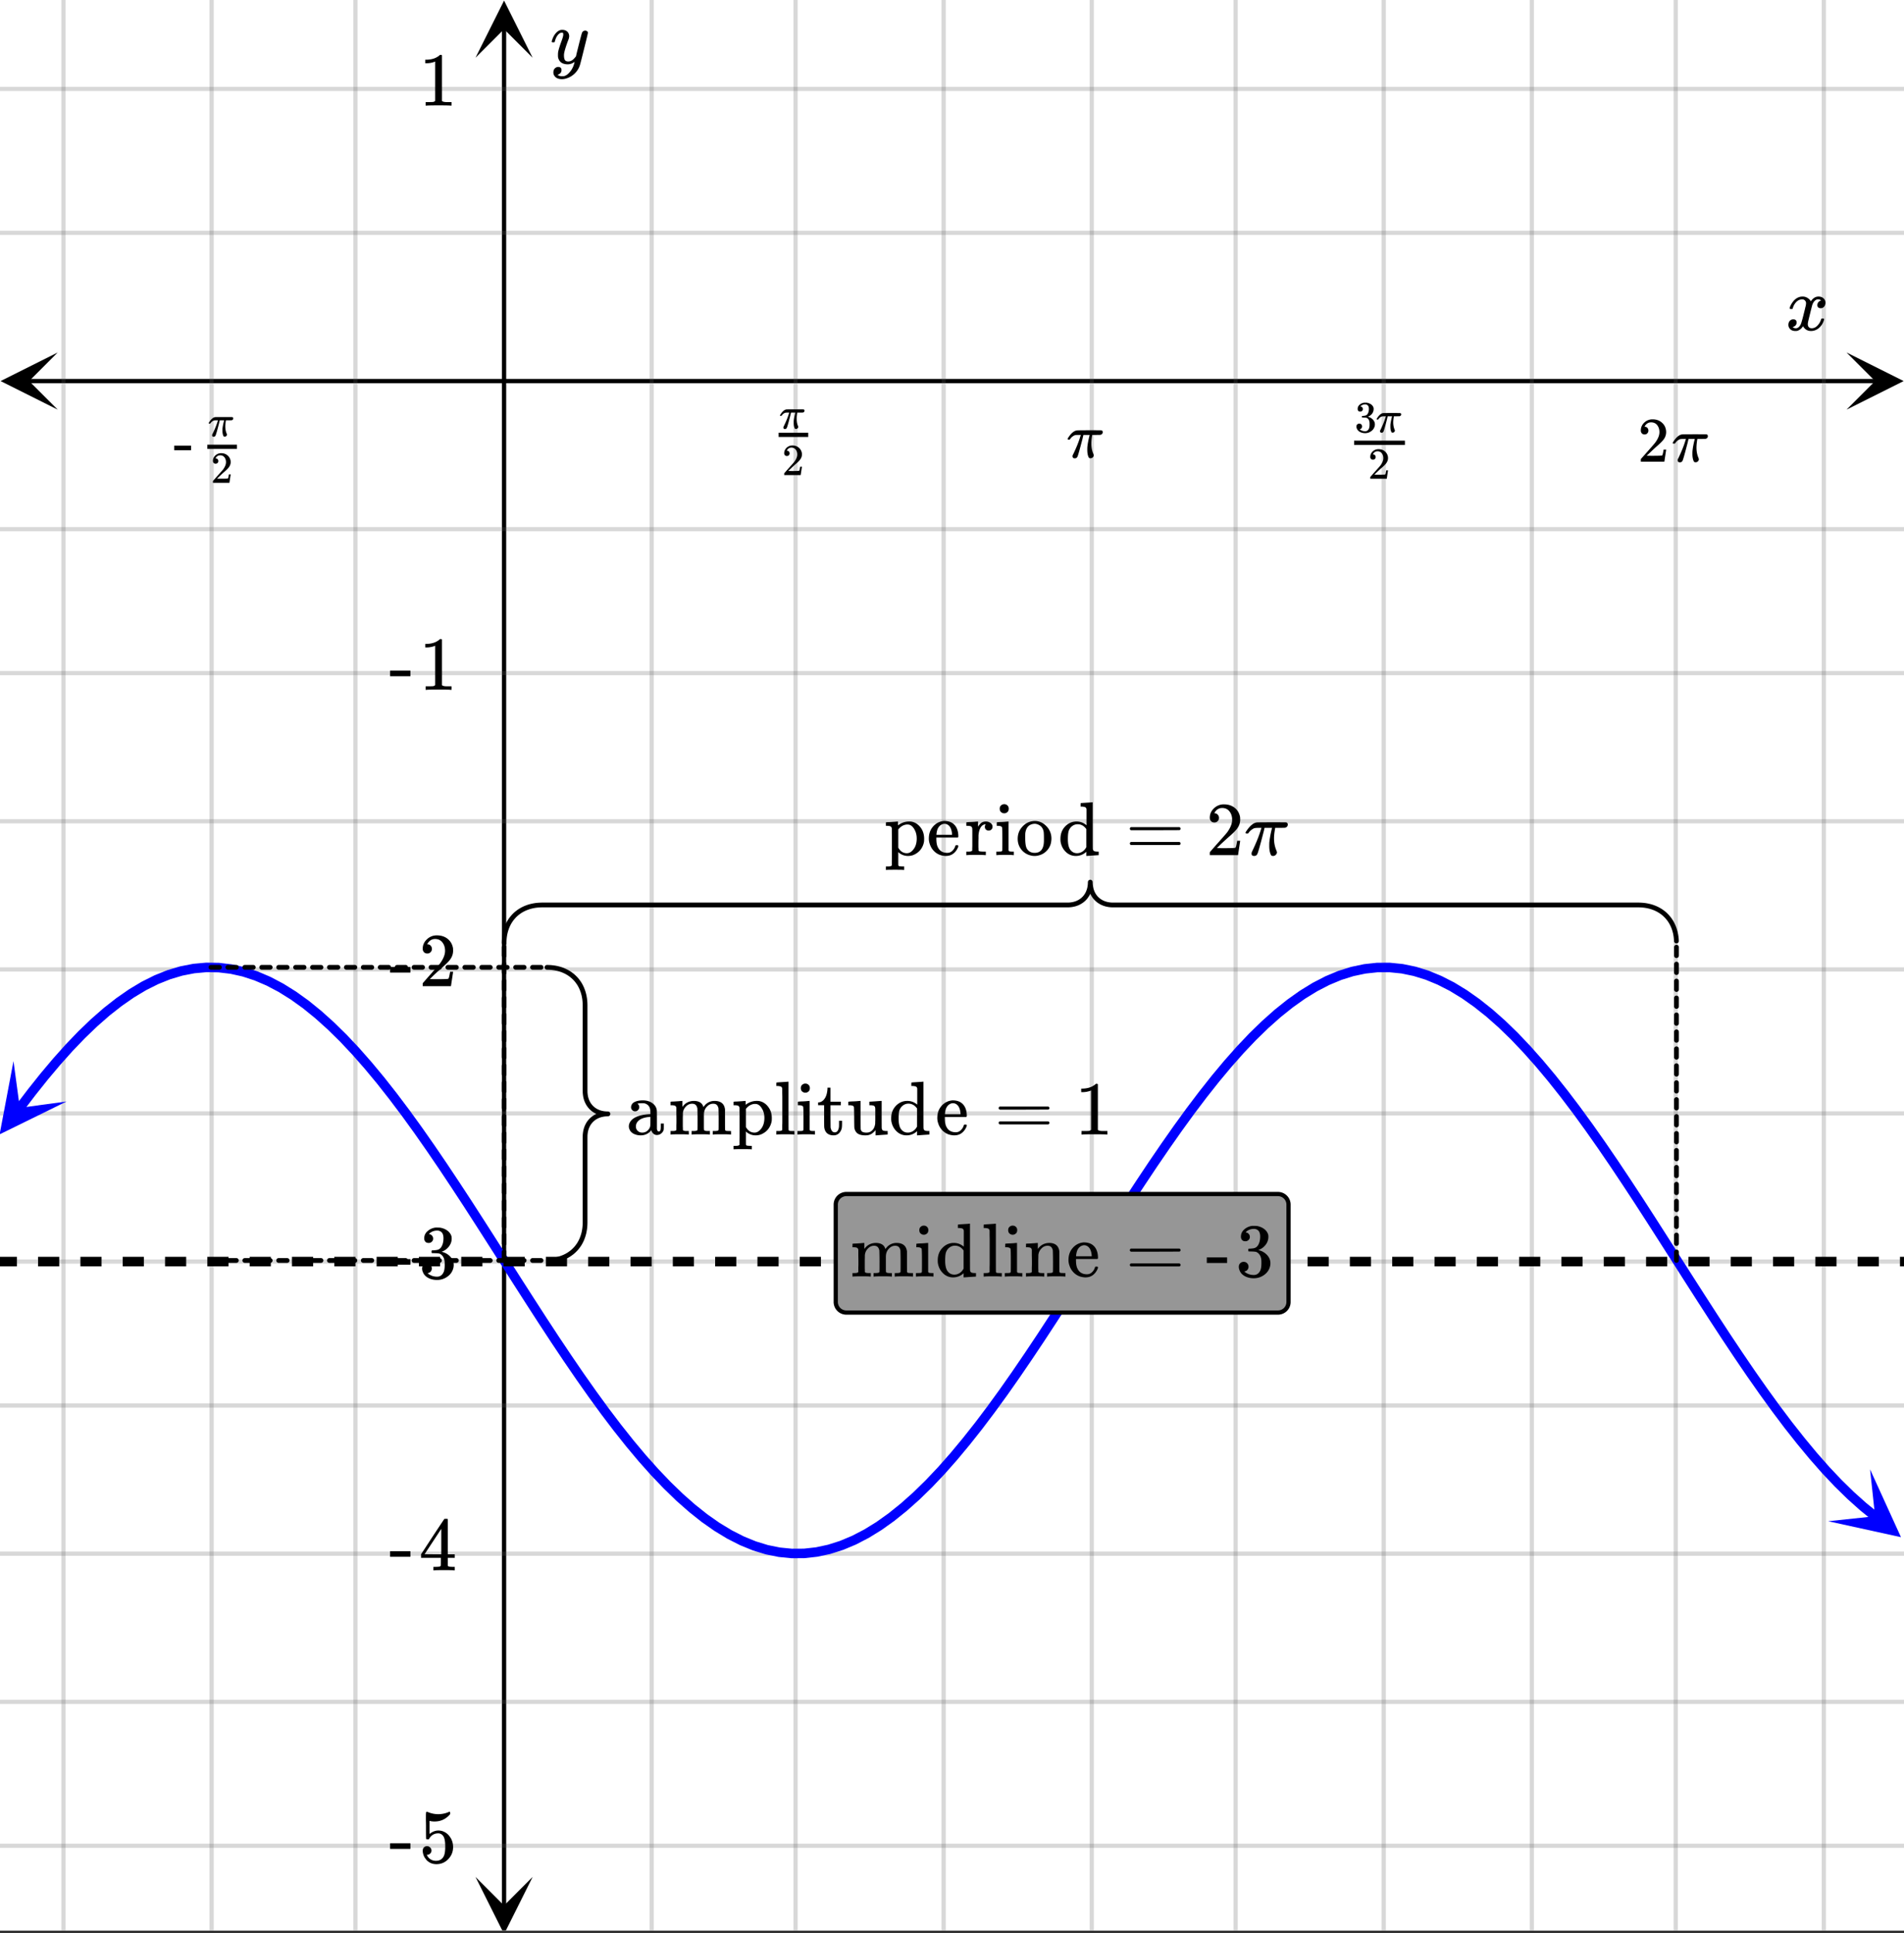 <svg xmlns="http://www.w3.org/2000/svg" xmlns:xlink="http://www.w3.org/1999/xlink" width="449.28" height="456" viewBox="0 0 336.96 342"><rect x="0" y="0" width="336.96" height="342" fill="#333333" stroke="none"/><defs><symbol overflow="visible" id="n"><path d="M.781-3.75C.727-3.8.703-3.848.703-3.89c.031-.25.172-.563.422-.938.414-.633.941-1.004 1.578-1.11.133-.007.235-.015.297-.015.313 0 .598.086.86.25.269.156.46.355.578.594.113-.157.187-.25.218-.282.332-.375.711-.562 1.14-.562.364 0 .661.105.891.312.227.211.344.465.344.766 0 .281-.078.516-.234.703a.776.776 0 0 1-.625.281.64.64 0 0 1-.422-.14.521.521 0 0 1-.156-.39c0-.415.222-.696.672-.845a.58.58 0 0 0-.141-.093.705.705 0 0 0-.39-.094.91.91 0 0 0-.266.031c-.336.149-.586.445-.75.89-.032.075-.164.579-.39 1.516-.231.93-.356 1.45-.376 1.563a1.827 1.827 0 0 0-.047.406c0 .211.063.383.188.516.125.125.289.187.5.187.383 0 .726-.16 1.031-.484.3-.32.508-.676.625-1.063.02-.082.04-.129.063-.14.03-.02.109-.031.234-.031.164 0 .25.039.25.109 0 .012-.012.058-.031.14-.149.563-.461 1.055-.938 1.47-.43.323-.875.484-1.344.484-.625 0-1.101-.282-1.421-.844-.262.406-.594.68-1 .812-.086.02-.2.032-.344.032-.524 0-.89-.188-1.11-.563a.953.953 0 0 1-.14-.531c0-.27.078-.5.234-.688a.798.798 0 0 1 .625-.28c.395 0 .594.187.594.562 0 .336-.164.574-.484.718a.359.359 0 0 1-.063.047l-.078.031c-.012.012-.024.016-.031.016h-.032c0 .031.063.074.188.125a.817.817 0 0 0 .36.078c.32 0 .597-.203.827-.61.102-.163.282-.75.532-1.75.05-.206.109-.437.171-.687.063-.257.11-.457.141-.593.031-.133.05-.211.063-.235a2.86 2.86 0 0 0 .078-.531.678.678 0 0 0-.188-.5.613.613 0 0 0-.484-.203c-.406 0-.762.156-1.063.469a2.562 2.562 0 0 0-.609 1.078c-.012.074-.031.12-.063.14a.752.752 0 0 1-.218.016zm0 0"/></symbol><symbol overflow="visible" id="u"><path d="M6.234-5.813c.125 0 .227.04.313.11.094.062.14.152.14.266 0 .117-.226 1.058-.671 2.828C5.578-.836 5.328.133 5.266.312a3.459 3.459 0 0 1-.688 1.22 3.641 3.641 0 0 1-1.11.874c-.491.239-.945.36-1.359.36-.687 0-1.152-.22-1.39-.657-.094-.125-.14-.304-.14-.53 0-.306.085-.544.265-.72.187-.168.379-.25.578-.25.394 0 .594.188.594.563 0 .332-.157.578-.47.734a.298.298 0 0 1-.062.032.295.295 0 0 0-.078.03c-.011.009-.023.016-.031.016L1.328 2c.031.05.129.11.297.172.133.05.273.078.422.078h.11c.155 0 .273-.012.359-.031.332-.094.648-.324.953-.688A3.69 3.69 0 0 0 4.188.25c.093-.3.14-.477.14-.531 0-.008-.012-.004-.031.015a.358.358 0 0 1-.078.047c-.336.239-.703.36-1.11.36-.46 0-.84-.106-1.14-.313-.293-.219-.48-.531-.563-.937a2.932 2.932 0 0 1-.015-.407c0-.218.007-.382.03-.5.063-.394.266-1.054.61-1.984.196-.531.297-.898.297-1.11a.838.838 0 0 0-.031-.265c-.024-.05-.074-.078-.156-.078h-.063c-.21 0-.406.094-.594.281-.293.293-.511.727-.656 1.297 0 .012-.008.027-.015.047a.188.188 0 0 1-.032.047l-.015.015c-.012.012-.028.016-.047.016h-.36C.305-3.8.281-3.836.281-3.86a.97.97 0 0 1 .047-.203c.188-.625.469-1.113.844-1.468.3-.282.617-.422.953-.422.383 0 .688.105.906.312.227.2.344.485.344.86-.023.168-.04.261-.047.281 0 .055-.07.246-.203.578-.367 1-.586 1.735-.656 2.203a1.857 1.857 0 0 0-.016.297c0 .344.05.61.156.797.114.18.313.266.594.266.207 0 .406-.051.594-.157a1.84 1.84 0 0 0 .422-.328c.093-.101.21-.242.36-.422a32.833 32.833 0 0 1 .25-1.063c.093-.35.175-.687.25-1 .343-1.35.534-2.062.577-2.124a.592.592 0 0 1 .578-.36zm0 0"/></symbol><symbol overflow="visible" id="I"><path d="M5.813-.5c0 .156-.07.305-.204.438a.62.62 0 0 1-.468.203c-.137 0-.23-.024-.282-.063-.054-.031-.105-.101-.156-.219-.168-.394-.25-.89-.25-1.484 0-.32.004-.54.016-.656.062-.614.195-1.364.406-2.25.05-.176.078-.274.078-.297H3.625l-.016.047c0 .011-.011.054-.03.125A6.417 6.417 0 0 1 3.421-4c-.594 2.305-.95 3.559-1.063 3.766-.105.25-.296.375-.578.375-.21 0-.355-.075-.437-.22a.93.93 0 0 1-.016-.218v-.14L1.5-.829c.676-1.414 1.164-2.64 1.469-3.672l.11-.328H2.64c-.356 0-.606.016-.75.047-.137.023-.305.105-.5.25a1.92 1.92 0 0 0-.563.547.6.6 0 0 1-.125.14.593.593 0 0 1-.187.016c-.18 0-.266-.047-.266-.14 0-.032.047-.118.14-.266.626-.946 1.235-1.461 1.829-1.547.062-.02 1.07-.032 3.031-.032 1.438 0 2.172.008 2.203.016.188.063.281.188.281.375 0 .281-.148.469-.437.563-.055.023-.367.03-.938.03H5.5l-.031.235c-.117.649-.172 1.18-.172 1.594 0 .805.14 1.527.422 2.172.062.168.093.277.093.328zm0 0"/></symbol><symbol overflow="visible" id="o"><path d="M.86-3.375a.43.43 0 0 1-.344-.14.485.485 0 0 1-.125-.344c0-.375.14-.696.421-.97.29-.269.633-.405 1.032-.405.445 0 .816.125 1.11.375.3.242.487.558.562.953.007.094.015.18.015.25 0 .304-.094.59-.281.86-.148.218-.445.523-.89.905-.188.157-.45.399-.782.72l-.469.437.61.015c.82 0 1.258-.015 1.312-.047.02 0 .047-.05.078-.156.02-.062.055-.242.11-.547v-.015h.312v.015L3.312-.03V0H.392v-.156c0-.102.004-.16.015-.172.008-.008.227-.258.656-.75.57-.633.942-1.05 1.11-1.25.351-.477.531-.914.531-1.313 0-.351-.094-.644-.281-.875-.18-.226-.43-.343-.75-.343-.313 0-.563.136-.75.406-.012.023-.027.047-.047.078a.223.223 0 0 0-.016.063h.032c.132 0 .242.046.328.14a.485.485 0 0 1 .125.328c0 .137-.047.25-.14.344a.46.46 0 0 1-.345.125zm0 0"/></symbol><symbol overflow="visible" id="r"><path d="M1-3.64c-.148 0-.262-.04-.344-.126a.556.556 0 0 1-.11-.359c0-.29.114-.535.345-.734a1.46 1.46 0 0 1 .828-.36h.453c.176.032.351.09.531.172.344.168.563.414.656.734a1.388 1.388 0 0 1-.265 1.047c-.188.243-.43.414-.719.516-.031.012-.031.016 0 .016.008.011.035.023.078.03.32.095.594.263.813.5.218.243.328.517.328.829 0 .219-.055.43-.156.625-.126.262-.336.48-.626.656a1.735 1.735 0 0 1-.937.266c-.344 0-.652-.074-.922-.219A1.103 1.103 0 0 1 .406-.64a.783.783 0 0 1-.078-.375c0-.144.047-.265.14-.359a.515.515 0 0 1 .36-.14c.145 0 .266.046.36.14.093.094.14.215.14.36 0 .117-.039.218-.11.312a.467.467 0 0 1-.265.172l-.062.015c.289.23.617.344.984.344.281 0 .492-.133.64-.406.094-.176.141-.442.141-.797v-.156c0-.5-.168-.832-.5-1-.086-.031-.246-.047-.484-.047l-.328-.016-.016-.015c-.023-.02-.031-.063-.031-.125 0-.063.008-.098.031-.11.02-.02.035-.031.047-.031.145 0 .297-.016.453-.047a.668.668 0 0 0 .516-.375c.125-.226.187-.504.187-.828 0-.344-.094-.57-.281-.688a.64.64 0 0 0-.36-.109 1.2 1.2 0 0 0-.702.219c-.024.012-.047.027-.079.047a.2.2 0 0 0-.046.062l-.032.032c.02.011.04.015.063.015a.39.39 0 0 1 .265.156c.07.086.11.184.11.297a.414.414 0 0 1-.14.328A.442.442 0 0 1 1-3.64zm0 0"/></symbol><symbol overflow="visible" id="p"><path d="M3.39-.297a.376.376 0 0 1-.124.266.379.379 0 0 1-.266.11c-.086 0-.14-.013-.172-.032a.499.499 0 0 1-.078-.125c-.105-.227-.156-.52-.156-.875v-.375c.039-.363.125-.8.25-1.313.031-.101.047-.16.047-.171h-.782v.03s-.007.024-.015.063a6.414 6.414 0 0 0-.047.188A1.15 1.15 0 0 0 2-2.328C1.656-.984 1.445-.254 1.375-.141a.345.345 0 0 1-.344.235c-.117 0-.199-.047-.25-.14a.36.36 0 0 1-.015-.126v-.094l.109-.218c.395-.82.68-1.536.86-2.141l.062-.188h-.25c-.219 0-.371.012-.453.032a.716.716 0 0 0-.282.14 1.31 1.31 0 0 0-.328.329.237.237 0 0 1-.078.078h-.11c-.093 0-.14-.024-.14-.079 0-.019.024-.07.078-.156.352-.55.704-.851 1.047-.906.04-.008.633-.016 1.782-.016.832 0 1.257.008 1.28.016.102.031.157.105.157.219 0 .156-.086.265-.25.328-.031.012-.215.015-.547.015h-.5l-.015.126c-.063.386-.094.699-.094.937 0 .469.078.89.234 1.266.04.093.063.156.063.187zm0 0"/></symbol><symbol overflow="visible" id="q"><path d="M4.844-.422a.523.523 0 0 1-.172.375.542.542 0 0 1-.39.156c-.118 0-.196-.015-.235-.046a.424.424 0 0 1-.125-.172c-.149-.332-.219-.75-.219-1.25 0-.27.004-.454.016-.547.05-.508.164-1.133.344-1.875.039-.145.062-.223.062-.235h-1.11v.032c0 .011-.011.046-.03.109a4.524 4.524 0 0 1-.063.25c-.024.105-.043.2-.063.281-.5 1.93-.796 2.98-.89 3.156a.496.496 0 0 1-.485.313c-.18 0-.296-.063-.359-.188-.023-.039-.031-.101-.031-.187v-.125l.156-.313c.563-1.175.969-2.195 1.219-3.062l.094-.266h-.36c-.305 0-.512.012-.625.032-.117.023-.258.09-.422.203-.18.117-.336.273-.468.469-.043.062-.075.101-.094.109a.505.505 0 0 1-.172.015c-.137 0-.203-.035-.203-.109 0-.031.035-.11.11-.234.507-.781 1.015-1.207 1.515-1.281.05-.02.894-.032 2.531-.032 1.195 0 1.813.008 1.844.016.144.055.218.156.218.312 0 .23-.12.387-.359.47-.043.023-.305.03-.781.03h-.719l-.031.188A8.761 8.761 0 0 0 4.422-2.5c0 .668.113 1.273.344 1.813.05.136.078.226.078.265zm0 0"/></symbol><symbol overflow="visible" id="s"><path d="M1.234-4.813a.64.64 0 0 1-.5-.203.728.728 0 0 1-.171-.5c0-.539.203-1.004.609-1.39a2.066 2.066 0 0 1 1.469-.578c.644 0 1.175.18 1.593.53.426.345.688.798.782 1.36A2.15 2.15 0 0 1 4.656-4c-.21.313-.636.746-1.281 1.297-.262.23-.633.574-1.11 1.031l-.671.625.86.016c1.175 0 1.8-.02 1.874-.063.031 0 .067-.078.11-.234.03-.082.082-.336.156-.766v-.031h.453v.031L4.734-.03V0H.563v-.219c0-.144.003-.226.015-.25.008-.008.328-.367.953-1.078.813-.906 1.332-1.504 1.563-1.797.508-.676.765-1.3.765-1.875 0-.488-.132-.898-.39-1.234-.262-.332-.625-.5-1.094-.5-.43 0-.777.195-1.047.578a.53.53 0 0 0-.062.125.274.274 0 0 0-.047.078h.062c.188 0 .336.07.453.203a.716.716 0 0 1 .172.469.685.685 0 0 1-.187.484c-.117.137-.278.204-.485.204zm0 0"/></symbol><symbol overflow="visible" id="t"><path d="M.125-2.016v-.812h2.984v.812zm0 0"/></symbol><symbol overflow="visible" id="v"><path d="M5.61 0c-.157-.031-.872-.047-2.141-.047C2.207-.047 1.5-.03 1.344 0h-.157v-.625h.344c.52 0 .86-.008 1.016-.031.07-.008.18-.067.328-.172v-6.969c-.023 0-.059.016-.11.047a4.134 4.134 0 0 1-1.39.25h-.25v-.625h.25c.758-.02 1.39-.188 1.89-.5a2.46 2.46 0 0 0 .422-.313c.008-.03.063-.046.157-.046a.36.36 0 0 1 .234.078v8.078c.133.137.43.203.89.203h.798V0zm0 0"/></symbol><symbol overflow="visible" id="w"><path d="M.14-2.406v-.985h3.594v.985zm0 0"/></symbol><symbol overflow="visible" id="x"><path d="M1.484-5.781c-.25 0-.449-.078-.593-.235a.872.872 0 0 1-.22-.609c0-.645.243-1.195.735-1.656a2.46 2.46 0 0 1 1.766-.703c.77 0 1.41.21 1.922.625.508.418.82.964.937 1.64.008.168.016.32.016.453 0 .524-.156 1.012-.469 1.47-.25.374-.758.89-1.516 1.546-.324.281-.777.695-1.359 1.234l-.781.766 1.016.016c1.414 0 2.164-.024 2.25-.079.039-.007.085-.101.14-.28.031-.095.094-.4.188-.923v-.03h.53v.03l-.374 2.47V0h-5v-.25c0-.188.008-.29.031-.313.008-.007.383-.437 1.125-1.28.977-1.095 1.61-1.813 1.89-2.157.602-.82.907-1.57.907-2.25 0-.594-.156-1.086-.469-1.484-.312-.407-.746-.61-1.297-.61-.523 0-.945.235-1.265.703-.024.032-.047.079-.078.141a.274.274 0 0 0-.047.078c0 .012.02.016.062.016a.68.68 0 0 1 .547.25.801.801 0 0 1 .219.562c0 .23-.078.422-.235.578a.76.76 0 0 1-.578.235zm0 0"/></symbol><symbol overflow="visible" id="y"><path d="M1.719-6.25c-.25 0-.446-.07-.578-.219a.863.863 0 0 1-.204-.593c0-.508.196-.938.594-1.282a2.566 2.566 0 0 1 1.407-.625h.203c.312 0 .507.008.593.016.301.043.602.137.907.281.593.305.968.727 1.125 1.266.02.093.03.218.03.375 0 .523-.167.996-.5 1.422-.323.418-.73.714-1.218.89-.055.024-.055.04 0 .047.008 0 .05.012.125.031.55.157 1.016.446 1.39.86.376.418.563.89.563 1.422 0 .367-.086.718-.25 1.062-.218.461-.574.84-1.062 1.14-.492.302-1.04.454-1.64.454-.595 0-1.122-.125-1.579-.375-.46-.25-.766-.586-.922-1.016a1.45 1.45 0 0 1-.14-.656c0-.25.082-.453.25-.61a.831.831 0 0 1 .609-.25c.25 0 .453.087.61.25.163.169.25.372.25.61 0 .21-.063.39-.188.547a.768.768 0 0 1-.469.281l-.094.031c.489.407 1.047.61 1.672.61.5 0 .875-.239 1.125-.719.156-.29.234-.742.234-1.36v-.265c0-.852-.292-1.426-.875-1.719-.124-.05-.398-.082-.812-.093l-.563-.016-.046-.031c-.024-.02-.032-.086-.032-.204 0-.113.008-.18.032-.203.03-.03.054-.046.078-.046.25 0 .508-.02.781-.063.395-.05.695-.27.906-.656.207-.395.313-.867.313-1.422 0-.582-.157-.973-.469-1.172a1.131 1.131 0 0 0-.64-.188c-.45 0-.844.122-1.188.36l-.125.094a.671.671 0 0 0-.094.109l-.047.047a.88.88 0 0 0 .094.031c.176.024.328.11.453.266.125.148.188.32.188.515a.715.715 0 0 1-.235.547.76.76 0 0 1-.562.219zm0 0"/></symbol><symbol overflow="visible" id="z"><path d="M6.234 0c-.125-.031-.71-.047-1.75-.047-1.074 0-1.671.016-1.796.047h-.126v-.625h.422c.383-.008.618-.031.704-.063a.286.286 0 0 0 .171-.14c.008-.008.016-.25.016-.719v-.672h-3.5v-.625l2.031-3.11A431.58 431.58 0 0 1 4.5-9.108c.02-.008.113-.016.281-.016h.25l.078.078v6.203h1.235v.625H5.109V-.89a.25.25 0 0 0 .079.157c.07.062.328.101.765.109h.39V0zm-2.28-2.844v-4.5L1-2.859l1.469.015zm0 0"/></symbol><symbol overflow="visible" id="A"><path d="M1.438-2.89a.72.72 0 0 1 .546.234.72.72 0 0 1 .235.547c0 .21-.078.386-.235.53a.73.73 0 0 1-.515.22h-.094l.047.062c.133.293.336.531.61.719.28.187.609.281.984.281.644 0 1.101-.27 1.375-.812.175-.332.265-.907.265-1.72 0-.925-.125-1.55-.375-1.874-.23-.3-.515-.453-.86-.453-.698 0-1.23.308-1.593.922a.312.312 0 0 1-.094.125.761.761 0 0 1-.203.015c-.148 0-.23-.031-.25-.093-.023-.032-.031-.817-.031-2.36 0-.258-.008-.57-.016-.937v-.72c0-.5.032-.75.094-.75a.047.047 0 0 1 .047-.03l.25.078a4.646 4.646 0 0 0 3.625-.016.402.402 0 0 1 .172-.062c.07 0 .11.086.11.25v.171C4.8-7.686 3.878-7.25 2.765-7.25c-.282 0-.532-.023-.75-.078l-.141-.031v2.312c.508-.406 1.035-.61 1.578-.61.164 0 .348.024.547.063.602.157 1.094.5 1.469 1.032.383.523.578 1.14.578 1.859 0 .812-.29 1.515-.86 2.11-.562.593-1.261.89-2.093.89C2.52.297 2.035.14 1.64-.172a1.618 1.618 0 0 1-.438-.453C.93-.945.758-1.348.687-1.828c0-.02-.007-.055-.015-.11v-.14c0-.25.07-.445.219-.594a.745.745 0 0 1 .546-.219zm0 0"/></symbol><symbol overflow="visible" id="B"><path d="M.484 2h.188c.351 0 .566-.063.64-.188v-.39-.39a9.57 9.57 0 0 0 .016-.516v-3.797c0-.258-.008-.5-.016-.719v-.734c-.03-.164-.101-.282-.203-.344-.105-.063-.304-.098-.593-.11h-.25V-5.5c0-.207.007-.313.03-.313l.142-.015c.082-.008.207-.016.374-.016.176-.008.348-.02.516-.031.145-.008.305-.02.484-.031.188-.02.32-.032.407-.032.094-.007.144-.015.156-.015h.031v.344l.016.343.11-.093a3.12 3.12 0 0 1 1.859-.594c.195 0 .343.012.437.031.625.125 1.145.465 1.563 1.016.425.554.64 1.218.64 2 0 .168-.008.324-.015.469a3.156 3.156 0 0 1-.657 1.515c-.343.418-.793.73-1.343.938a2.857 2.857 0 0 1-.829.125 2.472 2.472 0 0 1-1.625-.579l-.109-.109V.61c0 .782.004 1.18.016 1.204.031.07.082.117.156.14.188.031.41.047.672.047H3.5v.61h-.11c-.117-.024-.62-.032-1.515-.032-.887 0-1.387.008-1.5.031h-.11V2zM5.72-2.938c0-.624-.14-1.171-.422-1.64-.274-.477-.606-.754-1-.828h-.078c-.043-.008-.078-.016-.11-.016-.636 0-1.187.293-1.656.875v3.219c.363.656.867.984 1.516.984.375 0 .71-.164 1.015-.5.489-.508.735-1.207.735-2.094zm0 0"/></symbol><symbol overflow="visible" id="C"><path d="M5.594-3.297c0 .063-.032.125-.094.188H1.703v.203c0 .656.086 1.156.266 1.5.32.668.879 1 1.672 1 .382 0 .707-.145.968-.438.176-.176.317-.406.422-.687.02-.102.047-.164.078-.188.032-.031.102-.047.22-.047.175 0 .265.047.265.141 0 .031-.012.09-.032.172-.18.469-.453.855-.828 1.156-.367.293-.82.438-1.359.438-.18 0-.375-.024-.594-.063a2.754 2.754 0 0 1-1.375-.687 3.04 3.04 0 0 1-.86-1.344 2.84 2.84 0 0 1-.171-.984c0-.833.238-1.532.719-2.094.488-.57 1.093-.907 1.812-1a.857.857 0 0 1 .188-.016c.812 0 1.43.246 1.86.734.425.481.64 1.153.64 2.016zm-1.11-.406c-.074-.977-.402-1.57-.984-1.781a1.03 1.03 0 0 0-.297-.063c-.46 0-.84.219-1.14.656-.18.282-.293.684-.344 1.204v.093h2.765zm0 0"/></symbol><symbol overflow="visible" id="D"><path d="M.484-.625h.188c.351 0 .566-.063.64-.188v-.109-.297a7.38 7.38 0 0 0 .016-.437v-2.766l-.016-.312c-.03-.164-.101-.282-.203-.344-.105-.063-.304-.098-.593-.11h-.25V-5.5c0-.207.007-.313.03-.313l.142-.015c.082-.008.207-.02.374-.031l.485-.016c.144-.008.3-.02.469-.031.164-.02.296-.032.39-.032.094-.007.145-.015.156-.015h.032v.922c.176-.29.363-.516.562-.672.207-.164.485-.25.828-.25.25 0 .461.055.641.156.352.18.531.434.531.766 0 .199-.07.367-.203.5a.692.692 0 0 1-.484.187.685.685 0 0 1-.485-.187.653.653 0 0 1-.187-.485c0-.156.035-.28.11-.375a.273.273 0 0 0 .03-.078c-.023-.008-.124.012-.312.063-.148.074-.258.14-.328.203-.356.344-.563.914-.625 1.703v.516c-.012.355-.016.656-.016.906v.719c.008.093.016.183.016.265v.266c.039.074.098.121.172.14.082.032.316.055.703.063h.422V0h-.125c-.156-.031-.727-.047-1.703-.047C1.004-.047.5-.03.375 0h-.11v-.625zm0 0"/></symbol><symbol overflow="visible" id="E"><path d="M1.766-9.016c.226.012.41.09.546.235.145.136.22.324.22.562 0 .324-.122.555-.36.688a.716.716 0 0 1-.438.125.7.7 0 0 1-.437-.125c-.242-.133-.36-.364-.36-.688 0-.25.079-.441.235-.578a.837.837 0 0 1 .594-.219zM3.328 0c-.094-.031-.562-.047-1.406-.047C1.109-.047.617-.03.453 0h-.11v-.625h.22c.25 0 .472-.008.671-.031a.375.375 0 0 0 .157-.156c.007-.02.015-.672.015-1.954 0-1.343-.023-2.062-.062-2.156-.074-.176-.34-.266-.797-.266h-.14V-5.5c0-.207.007-.313.03-.313l.126-.015c.093-.008.218-.02.375-.031l.484-.016c.156-.008.316-.02.484-.031.176-.02.305-.032.39-.032.095-.007.145-.015.157-.015H2.5v5.11c.04.093.094.152.156.171.063.024.219.04.469.047h.313V0zm0 0"/></symbol><symbol overflow="visible" id="F"><path d="M.375-2.89c0-.813.258-1.508.781-2.094.52-.594 1.145-.938 1.875-1.032.145-.02.258-.03.344-.03.781 0 1.457.292 2.031.874a3.09 3.09 0 0 1 .938 2.266c0 .187-.024.402-.063.64A2.88 2.88 0 0 1 5.516-.78a2.85 2.85 0 0 1-1.438.828 2.47 2.47 0 0 1-.703.094c-.273 0-.512-.032-.719-.094A2.916 2.916 0 0 1 1-1.016C.582-1.555.375-2.18.375-2.89zm3.234-2.641a1.29 1.29 0 0 0-.218-.016c-.262 0-.516.059-.766.172-.5.25-.805.742-.906 1.469-.012.156-.016.445-.016.86 0 .855.082 1.46.25 1.812.29.554.766.828 1.422.828 1.094 0 1.64-.735 1.64-2.203v-.422c0-.582-.023-.977-.062-1.188-.156-.707-.605-1.144-1.344-1.312zm0 0"/></symbol><symbol overflow="visible" id="G"><path d="M3.297-5.953c.656 0 1.242.219 1.765.656v-1.375-1.453c-.03-.176-.101-.29-.203-.344-.105-.062-.304-.101-.593-.125h-.25v-.312c0-.196.007-.297.03-.297l.141-.016c.083-.008.208-.02.375-.031.176-.008.344-.02.5-.031.157-.008.32-.02.5-.031.188-.008.32-.02.407-.032.093-.008.144-.015.156-.015h.031v4.093c0 2.762.004 4.153.016 4.172.031.18.098.297.203.36.102.062.3.101.594.109h.25V0c-.024 0-.371.02-1.047.063-.668.05-1.016.078-1.047.078h-.094v-.735l-.11.094a2.64 2.64 0 0 1-1.75.64A2.456 2.456 0 0 1 1.5-.483C.937-.984.594-1.63.469-2.422a4.132 4.132 0 0 1-.016-.484c0-.864.274-1.586.828-2.172.563-.582 1.235-.875 2.016-.875zM5.03-4.61c-.406-.57-.918-.86-1.531-.86-.438 0-.828.168-1.172.5-.219.23-.371.5-.453.813-.074.312-.11.75-.11 1.312 0 1 .188 1.684.563 2.047.281.305.633.453 1.063.453.312 0 .609-.082.89-.25a1.9 1.9 0 0 0 .688-.719l.062-.078zm0 0"/></symbol><symbol overflow="visible" id="H"><path d="M.75-4.672c0-.125.063-.219.188-.281H9.53c.133.062.203.156.203.281 0 .094-.062.18-.187.25l-4.281.016H.969C.82-4.457.75-4.546.75-4.672zm0 2.61c0-.133.07-.223.219-.266h8.578a.249.249 0 0 0 .062.047l.063.047c.02.011.035.039.047.078.008.031.015.062.015.094 0 .117-.07.203-.203.265H.937C.813-1.859.75-1.945.75-2.063zm0 0"/></symbol><symbol overflow="visible" id="J"><path d="M2.078-4.328a.668.668 0 0 1-.515.219.657.657 0 0 1-.516-.22.723.723 0 0 1-.203-.515c0-.125.035-.265.11-.422.112-.25.347-.441.702-.578.352-.133.782-.203 1.282-.203.593 0 1.109.137 1.546.406.438.274.723.625.86 1.063.039.125.062.266.062.422.008.156.016.672.016 1.547v1.546a.719.719 0 0 0 .078.329c.05.125.14.187.266.187.125 0 .21-.062.265-.187.051-.102.078-.348.078-.735v-.484h.532v.531c0 .356-.012.563-.032.625-.086.25-.234.461-.453.625-.21.168-.465.25-.765.25a.873.873 0 0 1-.594-.234 1.14 1.14 0 0 1-.36-.578v-.047c-.03.031-.09.094-.171.187a1.269 1.269 0 0 1-.172.188c-.438.367-.95.547-1.532.547a2.79 2.79 0 0 1-1.265-.282C.93-.336.687-.6.563-.937a1.204 1.204 0 0 1-.11-.5c0-.426.176-.817.531-1.172.207-.196.461-.364.766-.5.613-.282 1.395-.446 2.344-.5h.187v-.297c0-.313-.027-.535-.078-.672a1.283 1.283 0 0 0-.469-.703 1.33 1.33 0 0 0-.828-.266c-.605 0-.906.04-.906.11a.684.684 0 0 1 .297.593c0 .2-.074.371-.219.516zM4.281-2.36v-.782a.213.213 0 0 0-.078.016c-1.23.086-2.016.45-2.36 1.094-.093.18-.14.383-.14.61 0 .304.102.558.313.765.218.21.484.312.796.312.364 0 .672-.11.922-.328.258-.219.43-.484.516-.797.02-.062.031-.36.031-.89zm0 0"/></symbol><symbol overflow="visible" id="K"><path d="M2.531-.813c.07.125.285.188.64.188h.407V0h-.11c-.116-.031-.62-.047-1.515-.047C1.066-.047.563-.03.437 0H.345v-.625h.39c.352 0 .567-.063.641-.188v-.421-.422c.008-.157.016-.328.016-.516v-.562c0-.282-.008-.579-.016-.891v-1.109c-.031-.164-.102-.282-.203-.344-.094-.063-.293-.098-.594-.11H.344V-5.5c0-.207.004-.313.015-.313L.5-5.827c.094-.008.219-.016.375-.016.164-.008.332-.02.5-.031.156-.008.316-.02.484-.031.164-.02.297-.032.391-.032.094-.007.145-.015.156-.015h.031v.531c0 .344.004.516.016.516l.016-.016c.488-.687 1.176-1.031 2.062-1.031.875.023 1.41.36 1.61 1.016l.015.062c.219-.258.344-.406.375-.438.457-.425.989-.64 1.594-.64 1.125 0 1.742.508 1.86 1.516v1.875c0 1.148.003 1.73.015 1.75.04.074.098.125.172.156.187.023.406.031.656.031h.219V0h-.11c-.117-.031-.62-.047-1.515-.047-.887 0-1.387.016-1.5.047h-.11v-.625h.313c.477 0 .719-.07.719-.219.008-.008.015-.629.015-1.86a68.29 68.29 0 0 0-.03-1.921c-.063-.29-.169-.5-.313-.625-.137-.133-.344-.203-.625-.203-.407 0-.762.156-1.063.469-.324.312-.512.71-.562 1.187 0 0-.008.086-.016.25v2.422c.008.094.016.172.016.234v.079c.07.125.285.187.64.187h.407V0h-.11c-.117-.031-.621-.047-1.516-.047-.886 0-1.386.016-1.5.047h-.109v-.625h.313c.476 0 .718-.07.718-.219.008-.008.016-.629.016-1.86a68.295 68.295 0 0 0-.031-1.921c-.063-.29-.168-.5-.313-.625-.136-.133-.343-.203-.625-.203-.406 0-.761.156-1.062.469-.324.312-.512.71-.563 1.187v.235c0 .167-.008.37-.015.609V-1.438c.007.118.015.22.015.313zm0 0"/></symbol><symbol overflow="visible" id="L"><path d="M.563-.625H.75c.352 0 .566-.063.64-.188v-.421-.438c.008-.164.016-.36.016-.578V-6.5c0-.29-.008-.563-.015-.813V-8.124c-.032-.176-.102-.29-.204-.344-.105-.062-.304-.101-.593-.125h-.25v-.312c0-.196.008-.297.031-.297l.14-.016c.083-.008.208-.02.376-.031.175-.008.347-.02.515-.031.145-.008.305-.02.485-.031.187-.008.32-.02.406-.032.094-.008.144-.015.156-.015H2.5v4.25c0 2.843.004 4.277.016 4.296a.28.28 0 0 0 .156.157c.187.023.406.031.656.031h.219V0h-.11c-.156-.031-.652-.047-1.484-.047-.875 0-1.375.016-1.5.047h-.11v-.625zm0 0"/></symbol><symbol overflow="visible" id="M"><path d="M1.906-8.094v-.203h.532v2.485h1.828v.625H2.437v1.937c.008 1.125.016 1.762.016 1.906.008.149.04.29.094.422.125.356.344.531.656.531.395 0 .64-.316.735-.953.007-.07.015-.281.015-.625v-.468h.531v.468c0 .418-.023.715-.062.89a1.821 1.821 0 0 1-.5.876C3.68.023 3.367.14 2.984.14c-.492 0-.882-.133-1.171-.391-.282-.27-.446-.633-.485-1.094-.012-.062-.016-.726-.016-2v-1.844H.25v-.5h.11c.331-.03.617-.175.859-.437.406-.426.633-1.082.687-1.969zm0 0"/></symbol><symbol overflow="visible" id="N"><path d="M1.422-5.875l.5-.031c.176-.02.312-.032.406-.032.094-.007.145-.015.156-.015h.032v2.437c.007 1.657.02 2.512.03 2.563.04.187.11.324.204.406.176.137.445.203.813.203.25 0 .457-.039.624-.125.52-.25.829-.738.922-1.469v-.234c.008-.144.016-.32.016-.531v-1.813l-.016-.218c-.03-.164-.101-.282-.203-.344-.093-.063-.293-.098-.593-.11h-.235v-.625c.008 0 .348-.019 1.016-.062.676-.05 1.031-.078 1.062-.078h.094v2.39c0 1.626.004 2.45.016 2.47.03.179.097.296.203.359.101.062.3.101.593.109h.25V0c-.023 0-.359.02-1.015.063-.656.05-1 .078-1.031.078h-.094v-.922c-.387.46-.75.734-1.094.828-.18.062-.418.094-.719.094-.574 0-1.023-.106-1.343-.313-.313-.219-.512-.562-.594-1.031-.012-.063-.024-.676-.031-1.844a60.922 60.922 0 0 0-.032-1.64.535.535 0 0 0-.062-.282c-.094-.144-.367-.218-.813-.218h-.14V-5.5c0-.207.004-.313.015-.313l.157-.015c.082-.008.21-.02.39-.031zm0 0"/></symbol><symbol overflow="visible" id="O"><path d="M2.531-.813c.07.125.285.188.64.188h.407V0h-.11c-.116-.031-.62-.047-1.515-.047C1.066-.047.563-.03.437 0H.345v-.625h.39c.352 0 .567-.063.641-.188v-.421-.422c.008-.157.016-.328.016-.516v-.562c0-.282-.008-.579-.016-.891v-1.109c-.031-.164-.102-.282-.203-.344-.094-.063-.293-.098-.594-.11H.344V-5.5c0-.207.004-.313.015-.313L.5-5.827c.094-.008.219-.016.375-.016.164-.008.332-.02.5-.031.156-.008.316-.02.484-.031.164-.02.297-.032.391-.032.094-.007.145-.015.156-.015h.031v.531c0 .344.004.516.016.516l.016-.016c.488-.687 1.176-1.031 2.062-1.031 1.032.031 1.602.539 1.719 1.516v1.875c0 1.148.004 1.73.016 1.75.039.074.097.125.171.156.188.023.407.031.657.031h.218V0h-.109c-.117-.031-.621-.047-1.516-.047-.886 0-1.386.016-1.5.047h-.109v-.625h.313c.476 0 .718-.07.718-.219.008-.008.016-.629.016-1.86a68.295 68.295 0 0 0-.031-1.921c-.063-.29-.168-.5-.313-.625-.136-.133-.343-.203-.625-.203-.406 0-.761.156-1.062.469-.324.312-.512.71-.563 1.187v.235c0 .167-.008.37-.015.609V-1.438c.007.118.015.22.015.313zm0 0"/></symbol><clipPath id="a"><path d="M0 0h336.96v341.492H0zm0 0"/></clipPath><clipPath id="b"><path d="M.102 62.355H11V73H.102zm0 0"/></clipPath><clipPath id="c"><path d="M326.79 62.355h10.17V73h-10.17zm0 0"/></clipPath><clipPath id="d"><path d="M11 0h312v341.492H11zm0 0"/></clipPath><clipPath id="e"><path d="M10 0h314v341.492H10zm0 0"/></clipPath><clipPath id="f"><path d="M84.152 332H95v9.492H84.152zm0 0"/></clipPath><clipPath id="g"><path d="M84.152 0H95v10.21H84.152zm0 0"/></clipPath><clipPath id="h"><path d="M0 15h336.96v312H0zm0 0"/></clipPath><clipPath id="i"><path d="M0 187h12v14H0zm0 0"/></clipPath><clipPath id="j"><path d="M-4.758 197.094l16.074-21.114 21.118 16.075-16.075 21.117zm0 0"/></clipPath><clipPath id="k"><path d="M323 259h13.96v13H323zm0 0"/></clipPath><clipPath id="l"><path d="M330.957 259.93l20.645 16.675-16.68 20.645-20.645-16.676zm0 0"/></clipPath><clipPath id="m"><path d="M0 222h336.96v3H0zm0 0"/></clipPath></defs><g clip-path="url(#a)" fill="#fff"><path d="M0 0h336.96v342H0z"/><path d="M0 0h336.96v342H0z"/></g><path d="M5.055 67.41h326.89" fill="none" stroke="#000" stroke-width=".749"/><g clip-path="url(#b)"><path d="M10.21 62.355L.103 67.41l10.109 5.055-5.055-5.055zm0 0"/></g><g clip-path="url(#c)"><path d="M326.79 62.355l10.108 5.055-10.109 5.055 5.055-5.055zm0 0"/></g><g clip-path="url(#d)"><path d="M115.328 0v342.242M140.793 0v342.242M167.003 0v342.242M193.216 0v342.242M218.675 0v342.242M244.888 0v342.242M271.097 0v342.242M296.56 0v342.242M322.769 0v342.242M62.907 0v342.242M37.446 0v342.242M11.233 0v342.242"/></g><g clip-path="url(#e)"><path d="M115.328 0v342.242M140.793 0v342.242M167.003 0v342.242M193.216 0v342.242M218.675 0v342.242M244.888 0v342.242M271.097 0v342.242M296.56 0v342.242M322.769 0v342.242M62.907 0v342.242M37.446 0v342.242M11.233 0v342.242" fill="none" stroke-linecap="round" stroke-linejoin="round" stroke="#666" stroke-opacity=".251" stroke-width=".749"/></g><path d="M89.207 337.188V5.055" fill="none" stroke="#000" stroke-width=".749"/><g clip-path="url(#f)"><path d="M84.152 332.031l5.055 10.11 5.055-10.11-5.055 5.055zm0 0"/></g><g clip-path="url(#g)"><path d="M84.152 10.21L89.207.103l5.055 10.109-5.055-5.055zm0 0"/></g><g clip-path="url(#h)"><path d="M0 41.188h337M0 15.727h337M0 93.609h337M0 119.074h337M0 145.285h337M0 171.496h337M0 196.957h337M0 223.168h337M0 248.633h337M0 274.843h337M0 301.056h337M0 326.515h337" stroke-linecap="round" stroke-linejoin="round" stroke="#666" stroke-opacity=".251" stroke-width=".749"/></g><path d="M3.434 196.066l2.207-2.894 2.203-2.762 2.207-2.62 2.203-2.462 2.203-2.293 2.207-2.117 2.203-1.93 2.207-1.73 2.203-1.531 2.203-1.32 2.208-1.102 2.203-.883 2.207-.656 2.203-.43 2.203-.2 2.207.032 2.203.262 2.207.492 2.203.719 2.203.941 2.207 1.164 2.204 1.375 2.207 1.586 2.203 1.79 2.203 1.98 2.207 2.164 2.203 2.34 2.203 2.507 2.207 2.657 2.203 2.8 2.207 2.93 2.203 3.047 2.204 3.148 2.207 3.239 2.203 3.312 2.207 3.367 2.203 3.418 2.203 3.442 2.207 3.46 2.203 3.458 2.207 3.437 2.203 3.41 2.203 3.36 2.207 3.297 2.204 3.222 2.207 3.13 2.203 3.026 2.203 2.903 2.207 2.777 2.203 2.63 2.207 2.472 2.203 2.308 2.203 2.133 2.207 1.942 2.203 1.75 2.204 1.546 2.207 1.336 2.203 1.121 2.207.903 2.203.676 2.203.445 2.207.219 2.203-.012 2.207-.246 2.203-.473 2.203-.699 2.207-.926 2.204-1.144 2.207-1.36 2.203-1.57 2.203-1.773 2.207-1.965 2.203-2.149 2.207-2.328 2.203-2.492 2.203-2.649 2.207-2.789 2.203-2.918 2.208-3.039 2.203-3.14 2.203-3.23 2.207-3.305 2.203-3.368 2.207-3.414 2.203-3.441 2.203-3.457 2.207-3.457 2.203-3.442 2.203-3.414 2.208-3.363 2.203-3.305 2.207-3.226 2.203-3.137 2.203-3.035 2.207-2.914 2.203-2.785 2.207-2.645 2.203-2.488 2.203-2.32 2.207-2.145 2.204-1.96 2.207-1.766 2.203-1.563 2.203-1.351 2.207-1.141 2.203-.918 2.207-.691 2.203-.465 2.203-.239 2.207-.004 2.203.223 2.207.457 2.204.68 2.203.91 2.207 1.125 2.203 1.344 2.203 1.554 2.207 1.754 2.203 1.95 2.207 2.136 2.203 2.317 2.203 2.476 2.207 2.637 2.204 2.777 2.207 2.91 2.203 3.028 2.203 3.133 2.207 3.226 2.203 3.301 2.207 3.36 2.203 3.41 2.203 3.44 2.207 3.458 2.203 3.457 2.207 3.445 2.204 3.414 2.203 3.368 2.207 3.308 2.203 3.235 2.207 3.148 2.203 3.039 2.203 2.926 2.207 2.797 2.203 2.656 2.203 2.5 2.207 2.336 2.204 2.156 2.207 1.977 2.203 1.78" fill="none" stroke-width="1.685" stroke-linecap="round" stroke-linejoin="round" stroke="#00f"/><g clip-path="url(#i)"><g clip-path="url(#j)"><path d="M2.387 187.71l-2.453 12.958 11.84-5.813-8.266 1.118zm0 0" fill="#00f"/></g></g><g clip-path="url(#k)"><g clip-path="url(#l)"><path d="M330.957 259.93l5.469 12-12.883-2.825 8.297-.882zm0 0" fill="#00f"/></g></g><path d="M88.785 222.977v-1.5a.416.416 0 0 1 .422-.418c.113 0 .215.039.297.12a.41.41 0 0 1 .125.298v1.5a.404.404 0 0 1-.125.296.42.42 0 0 1-.719-.297zm0-2.997v-1.496a.416.416 0 0 1 .422-.422c.113 0 .215.04.297.122a.413.413 0 0 1 .125.3v1.496a.404.404 0 0 1-.125.297.42.42 0 0 1-.719-.297zm0-2.996v-1.496a.416.416 0 0 1 .422-.422c.113 0 .215.04.297.122a.413.413 0 0 1 .125.3v1.496a.404.404 0 0 1-.125.297.42.42 0 0 1-.719-.297zm0-2.996v-1.496a.42.42 0 0 1 .719-.297c.082.082.125.18.125.297v1.496a.42.42 0 0 1-.422.422.416.416 0 0 1-.422-.422zm0-2.996v-1.496a.42.42 0 0 1 .719-.297c.082.082.125.18.125.297v1.496a.413.413 0 0 1-.125.301.407.407 0 0 1-.297.121.416.416 0 0 1-.422-.422zm0-2.992v-1.5a.42.42 0 0 1 .719-.297c.082.082.125.18.125.297v1.5a.41.41 0 0 1-.125.297.407.407 0 0 1-.297.121.416.416 0 0 1-.422-.418zm0-2.996v-1.5a.42.42 0 0 1 .719-.297c.082.082.125.18.125.297v1.5a.41.41 0 0 1-.125.297.42.42 0 0 1-.719-.297zm0-2.996v-1.5a.416.416 0 0 1 .422-.418c.113 0 .215.039.297.12a.41.41 0 0 1 .125.298v1.5a.404.404 0 0 1-.125.297.42.42 0 0 1-.719-.297zm0-2.996v-1.496a.416.416 0 0 1 .422-.422c.113 0 .215.039.297.12a.413.413 0 0 1 .125.302v1.496a.404.404 0 0 1-.125.297.42.42 0 0 1-.719-.297zm0-2.996v-1.496a.416.416 0 0 1 .422-.422c.113 0 .215.039.297.12a.413.413 0 0 1 .125.302v1.496a.404.404 0 0 1-.125.297.42.42 0 0 1-.719-.297zm0-2.996v-1.497a.4.4 0 0 1 .121-.296.404.404 0 0 1 .301-.125c.113 0 .215.039.297.125.082.082.125.18.125.296v1.497a.404.404 0 0 1-.125.296.396.396 0 0 1-.297.125.404.404 0 0 1-.3-.125.4.4 0 0 1-.122-.296zm0-2.997v-1.496a.42.42 0 0 1 .719-.297c.082.083.125.18.125.297v1.496a.413.413 0 0 1-.125.301.407.407 0 0 1-.297.121.416.416 0 0 1-.422-.422zm0-2.992v-1.5a.42.42 0 0 1 .719-.297c.082.082.125.18.125.297v1.5a.41.41 0 0 1-.125.297.407.407 0 0 1-.297.121.416.416 0 0 1-.422-.418zm0-2.996v-1.5a.42.42 0 0 1 .719-.297c.082.082.125.18.125.297v1.5a.41.41 0 0 1-.125.297.407.407 0 0 1-.297.121.416.416 0 0 1-.422-.418zm0-2.996v-1.5a.416.416 0 0 1 .422-.418c.113 0 .215.04.297.121a.41.41 0 0 1 .125.297v1.5a.404.404 0 0 1-.125.297.42.42 0 0 1-.719-.297zm0-2.996v-1.5a.416.416 0 0 1 .422-.418c.113 0 .215.04.297.121a.41.41 0 0 1 .125.297v1.5a.404.404 0 0 1-.125.297.42.42 0 0 1-.719-.297zm0-2.996v-1.496a.416.416 0 0 1 .422-.422c.113 0 .215.039.297.121a.413.413 0 0 1 .125.3v1.497a.404.404 0 0 1-.125.297.42.42 0 0 1-.719-.297zm0-2.996v-1.496a.4.4 0 0 1 .121-.297.404.404 0 0 1 .301-.125c.113 0 .215.039.297.125.082.082.125.18.125.297v1.496a.404.404 0 0 1-.125.297.396.396 0 0 1-.297.125.404.404 0 0 1-.3-.125.4.4 0 0 1-.122-.297zm0-2.996v-1.496a.42.42 0 0 1 .719-.297c.082.082.125.18.125.297v1.496a.413.413 0 0 1-.125.3.407.407 0 0 1-.297.122.416.416 0 0 1-.422-.422zm0 0M296.27 222.977v-1.5a.41.41 0 0 1 .125-.297.4.4 0 0 1 .296-.121.4.4 0 0 1 .297.12.396.396 0 0 1 .125.298v1.5a.39.39 0 0 1-.125.296.404.404 0 0 1-.297.125.404.404 0 0 1-.296-.125.404.404 0 0 1-.125-.296zm0-2.997v-1.496c0-.117.043-.218.125-.3a.4.4 0 0 1 .296-.121.4.4 0 0 1 .297.12.398.398 0 0 1 .125.301v1.496a.39.39 0 0 1-.125.297.404.404 0 0 1-.297.125.404.404 0 0 1-.296-.125.404.404 0 0 1-.125-.297zm0-2.996v-1.496c0-.117.043-.218.125-.3a.4.4 0 0 1 .296-.122.4.4 0 0 1 .297.121.398.398 0 0 1 .125.301v1.496a.39.39 0 0 1-.125.297.404.404 0 0 1-.297.125.404.404 0 0 1-.296-.125.404.404 0 0 1-.125-.297zm0-2.996v-1.496c0-.117.043-.215.125-.297a.404.404 0 0 1 .296-.125c.118 0 .215.043.297.125a.39.39 0 0 1 .125.297v1.496c0 .117-.039.215-.125.301a.4.4 0 0 1-.297.121.42.42 0 0 1-.422-.422zm0-2.996v-1.496c0-.117.043-.215.125-.297a.404.404 0 0 1 .296-.125c.118 0 .215.043.297.125a.39.39 0 0 1 .125.297v1.496c0 .117-.039.219-.125.301a.4.4 0 0 1-.297.121.4.4 0 0 1-.296-.121.413.413 0 0 1-.125-.3zm0-2.992v-1.5c0-.117.043-.215.125-.297a.404.404 0 0 1 .296-.125c.118 0 .215.043.297.125a.39.39 0 0 1 .125.297v1.5c0 .113-.039.215-.125.297a.4.4 0 0 1-.297.121.4.4 0 0 1-.296-.121.41.41 0 0 1-.125-.297zm0-2.996v-1.5c0-.117.043-.215.125-.297a.404.404 0 0 1 .296-.125c.118 0 .215.043.297.125a.39.39 0 0 1 .125.297v1.5c0 .113-.039.215-.125.297a.404.404 0 0 1-.297.125.404.404 0 0 1-.296-.125.41.41 0 0 1-.125-.297zm0-2.996v-1.5a.41.41 0 0 1 .125-.297.4.4 0 0 1 .296-.121.4.4 0 0 1 .297.12.396.396 0 0 1 .125.298v1.5a.39.39 0 0 1-.125.297.404.404 0 0 1-.297.125.404.404 0 0 1-.296-.125.404.404 0 0 1-.125-.297zm0-2.996v-1.496c0-.118.043-.22.125-.301a.4.4 0 0 1 .296-.121.4.4 0 0 1 .297.12.398.398 0 0 1 .125.302v1.496a.39.39 0 0 1-.125.297.404.404 0 0 1-.297.125.404.404 0 0 1-.296-.125.404.404 0 0 1-.125-.297zm0-2.996v-1.496c0-.118.043-.22.125-.301a.4.4 0 0 1 .296-.121.4.4 0 0 1 .297.12.398.398 0 0 1 .125.302v1.496a.39.39 0 0 1-.125.297.404.404 0 0 1-.297.125.404.404 0 0 1-.296-.125.404.404 0 0 1-.125-.297zm0-2.996v-1.497c0-.117.043-.214.125-.296a.39.39 0 0 1 .296-.125.39.39 0 0 1 .297.125.39.39 0 0 1 .125.296v1.497a.39.39 0 0 1-.125.296.39.39 0 0 1-.297.125.39.39 0 0 1-.296-.125.404.404 0 0 1-.125-.296zm0-2.997v-1.496c0-.117.043-.214.125-.297a.404.404 0 0 1 .296-.125c.118 0 .215.043.297.125a.39.39 0 0 1 .125.297v1.496c0 .118-.039.22-.125.301a.4.4 0 0 1-.297.121.4.4 0 0 1-.296-.12.413.413 0 0 1-.125-.302zm0-2.992v-1.5c0-.117.043-.215.125-.297a.404.404 0 0 1 .296-.125c.118 0 .215.043.297.125a.39.39 0 0 1 .125.297v1.5c0 .114-.039.215-.125.297a.4.4 0 0 1-.297.121.4.4 0 0 1-.296-.12.41.41 0 0 1-.125-.298zm0-2.996v-1.5c0-.117.043-.215.125-.297a.404.404 0 0 1 .296-.125c.118 0 .215.043.297.125a.39.39 0 0 1 .125.297v1.5c0 .113-.039.215-.125.297a.4.4 0 0 1-.297.121.4.4 0 0 1-.296-.121.41.41 0 0 1-.125-.297zm0-2.996v-1.5a.41.41 0 0 1 .125-.297.4.4 0 0 1 .296-.12.4.4 0 0 1 .297.12.396.396 0 0 1 .125.297v1.5a.39.39 0 0 1-.125.297.404.404 0 0 1-.297.125.404.404 0 0 1-.296-.125.404.404 0 0 1-.125-.297zm0-2.996v-1.5a.41.41 0 0 1 .125-.297.4.4 0 0 1 .296-.121.4.4 0 0 1 .297.121.396.396 0 0 1 .125.297v1.5a.39.39 0 0 1-.125.297.404.404 0 0 1-.297.125.404.404 0 0 1-.296-.125.404.404 0 0 1-.125-.297zm0-2.996v-1.496c0-.117.043-.219.125-.301a.4.4 0 0 1 .296-.121.4.4 0 0 1 .297.121.398.398 0 0 1 .125.3v1.497a.39.39 0 0 1-.125.297.404.404 0 0 1-.297.125.404.404 0 0 1-.296-.125.404.404 0 0 1-.125-.297zm0-2.996v-1.496c0-.118.043-.215.125-.297a.39.39 0 0 1 .296-.125.39.39 0 0 1 .297.125.39.39 0 0 1 .125.297v1.496a.39.39 0 0 1-.125.297.39.39 0 0 1-.297.125.39.39 0 0 1-.296-.125.404.404 0 0 1-.125-.297zm0-2.996v-1.496c0-.118.043-.215.125-.297a.404.404 0 0 1 .296-.125c.118 0 .215.043.297.125a.39.39 0 0 1 .125.297v1.496c0 .117-.039.218-.125.3a.4.4 0 0 1-.297.122.4.4 0 0 1-.296-.122.413.413 0 0 1-.125-.3zm0 0"/><path d="M89.207 166.828l.008-.36.02-.355.035-.343.05-.336.063-.329.078-.324.09-.308.101-.305.118-.293.128-.285.141-.277.152-.266.164-.254.176-.246.192-.234.199-.227.207-.215.223-.203.234-.191.242-.18.25-.168.262-.156.273-.145.282-.133.293-.12.3-.11.309-.094.316-.078.328-.07.332-.055.344-.04.352-.026.355-.012h93.153l.214-.008.211-.016.207-.023.2-.035.195-.04.191-.046.184-.059.18-.062.175-.074.168-.079.164-.09.16-.093.149-.102.148-.105.137-.117.133-.121.129-.13.117-.132.113-.14.106-.15.101-.155.09-.157.086-.168.074-.168.07-.18.063-.179.055-.188.047-.19.035-.2.031-.203.024-.207.011-.211.004-.215.004.215.012.21.023.208.028.203.039.2.047.19.054.188.063.18.066.18.078.167.086.168.09.157.102.156.105.148.113.14.118.134.129.129.132.12.137.118.145.105.152.102.16.094.16.09.172.078.172.074.184.062.183.059.192.047.195.039.2.035.206.023.211.016.215.008h93.152l.356.012.351.027.344.039.332.055.328.07.317.078.308.094.301.11.293.12.281.133.27.145.265.156.25.168.243.18.234.191.219.203.21.215.2.227.191.234.176.246.164.254.152.266.141.277.129.285.117.293.102.305.09.308.078.324.062.329.051.336.035.343.02.356" fill="none" stroke-width=".843" stroke-linecap="round" stroke-linejoin="round" stroke="#000"/><path d="M37.336 170.7h1.496c.117 0 .215.042.297.124.082.082.125.18.125.297a.404.404 0 0 1-.125.297.404.404 0 0 1-.297.125h-1.496a.413.413 0 0 1-.3-.125.4.4 0 0 1-.122-.297.4.4 0 0 1 .121-.297.413.413 0 0 1 .3-.125zm2.992 0h1.5c.117 0 .215.042.297.124.082.082.125.18.125.297a.404.404 0 0 1-.125.297.404.404 0 0 1-.297.125h-1.5a.41.41 0 0 1-.297-.125.4.4 0 0 1-.12-.297.4.4 0 0 1 .12-.297.41.41 0 0 1 .297-.125zm2.996 0h1.5c.117 0 .215.042.297.124.082.082.125.18.125.297a.404.404 0 0 1-.125.297.404.404 0 0 1-.297.125h-1.5a.41.41 0 0 1-.297-.125.404.404 0 0 1-.125-.297c0-.117.043-.215.125-.297a.41.41 0 0 1 .297-.125zm2.996 0h1.5a.41.41 0 0 1 .297.124.4.4 0 0 1 .121.297.4.4 0 0 1-.12.297.41.41 0 0 1-.298.125h-1.5a.404.404 0 0 1-.297-.125.404.404 0 0 1-.125-.297c0-.117.043-.215.125-.297a.404.404 0 0 1 .297-.125zm2.996 0h1.496c.118 0 .22.042.301.124a.4.4 0 0 1 .121.297.4.4 0 0 1-.12.297.413.413 0 0 1-.301.125h-1.497a.404.404 0 0 1-.296-.125.404.404 0 0 1-.125-.297c0-.117.042-.215.125-.297a.404.404 0 0 1 .296-.125zm2.996 0h1.497c.117 0 .218.042.3.124a.4.4 0 0 1 .121.297.4.4 0 0 1-.12.297.413.413 0 0 1-.301.125h-1.496a.404.404 0 0 1-.297-.125.404.404 0 0 1-.125-.297c0-.117.043-.215.125-.297a.404.404 0 0 1 .297-.125zm2.997 0h1.496c.117 0 .215.042.297.124.082.082.125.18.125.297a.404.404 0 0 1-.125.297.404.404 0 0 1-.297.125h-1.496a.42.42 0 0 1-.422-.422.42.42 0 0 1 .422-.422zm2.996 0H59.8c.117 0 .215.042.297.124.082.082.125.18.125.297a.404.404 0 0 1-.125.297.404.404 0 0 1-.297.125h-1.496a.413.413 0 0 1-.301-.125.4.4 0 0 1-.121-.297.4.4 0 0 1 .12-.297.413.413 0 0 1 .302-.125zm2.992 0h1.5c.117 0 .215.042.297.124.082.082.125.18.125.297a.404.404 0 0 1-.125.297.404.404 0 0 1-.297.125h-1.5a.41.41 0 0 1-.297-.125.4.4 0 0 1-.121-.297.4.4 0 0 1 .121-.297.41.41 0 0 1 .297-.125zm2.996 0h1.5c.117 0 .215.042.297.124.082.082.125.18.125.297a.404.404 0 0 1-.125.297.404.404 0 0 1-.297.125h-1.5a.41.41 0 0 1-.297-.125.4.4 0 0 1-.121-.297.4.4 0 0 1 .121-.297.41.41 0 0 1 .297-.125zm2.996 0h1.5a.41.41 0 0 1 .297.124.4.4 0 0 1 .121.297.4.4 0 0 1-.121.297.41.41 0 0 1-.297.125h-1.5a.404.404 0 0 1-.297-.125.404.404 0 0 1-.125-.297c0-.117.043-.215.125-.297a.404.404 0 0 1 .297-.125zm2.996 0h1.496c.117 0 .219.042.301.124a.4.4 0 0 1 .121.297.4.4 0 0 1-.121.297.413.413 0 0 1-.3.125h-1.497a.404.404 0 0 1-.297-.125.404.404 0 0 1-.125-.297c0-.117.043-.215.125-.297a.404.404 0 0 1 .297-.125zm2.996 0h1.496c.118 0 .22.042.301.124a.4.4 0 0 1 .121.297.4.4 0 0 1-.12.297.413.413 0 0 1-.302.125h-1.496a.404.404 0 0 1-.297-.125.404.404 0 0 1-.125-.297c0-.117.043-.215.125-.297a.404.404 0 0 1 .297-.125zm2.996 0h1.496c.118 0 .215.042.297.124a.39.39 0 0 1 .125.297.39.39 0 0 1-.125.297.404.404 0 0 1-.297.125h-1.496a.404.404 0 0 1-.297-.125.39.39 0 0 1-.125-.297.39.39 0 0 1 .125-.297.404.404 0 0 1 .297-.125zm2.996 0h1.497c.117 0 .214.042.296.124.082.082.125.18.125.297a.404.404 0 0 1-.125.297.404.404 0 0 1-.296.125h-1.497a.413.413 0 0 1-.3-.125.4.4 0 0 1-.121-.297.4.4 0 0 1 .12-.297.413.413 0 0 1 .301-.125zm2.997 0h1.496c.117 0 .214.042.296.124.083.082.126.18.126.297a.404.404 0 0 1-.126.297.404.404 0 0 1-.296.125H82.27a.413.413 0 0 1-.301-.125.4.4 0 0 1-.121-.297.4.4 0 0 1 .12-.297.413.413 0 0 1 .302-.125zm2.992 0h1.5c.117 0 .215.042.297.124.082.082.125.18.125.297a.404.404 0 0 1-.125.297.404.404 0 0 1-.297.125h-1.5a.41.41 0 0 1-.297-.125.4.4 0 0 1-.121-.297.4.4 0 0 1 .12-.297.41.41 0 0 1 .298-.125zm2.996 0h1.5a.41.41 0 0 1 .297.124c.082.082.125.18.125.297a.404.404 0 0 1-.125.297.41.41 0 0 1-.297.125h-1.5a.404.404 0 0 1-.297-.125.404.404 0 0 1-.125-.297c0-.117.043-.215.125-.297a.404.404 0 0 1 .297-.125zm2.996 0h1.5a.41.41 0 0 1 .297.124.4.4 0 0 1 .12.297.4.4 0 0 1-.12.297.41.41 0 0 1-.297.125h-1.5a.404.404 0 0 1-.297-.125.404.404 0 0 1-.125-.297c0-.117.043-.215.125-.297a.404.404 0 0 1 .297-.125zm2.996 0h1.496c.117 0 .219.042.3.124a.4.4 0 0 1 .122.297.4.4 0 0 1-.121.297.413.413 0 0 1-.3.125H94.25a.404.404 0 0 1-.297-.125.404.404 0 0 1-.125-.297c0-.117.043-.215.125-.297a.404.404 0 0 1 .297-.125zm0 0M37.336 222.555h1.496c.117 0 .215.043.297.125.082.082.125.18.125.297a.404.404 0 0 1-.125.296.404.404 0 0 1-.297.125h-1.496a.413.413 0 0 1-.3-.125.4.4 0 0 1-.122-.296.4.4 0 0 1 .121-.297.413.413 0 0 1 .3-.125zm2.992 0h1.5c.117 0 .215.043.297.125.082.082.125.18.125.297a.404.404 0 0 1-.125.296.404.404 0 0 1-.297.125h-1.5a.41.41 0 0 1-.297-.125.4.4 0 0 1-.12-.296.4.4 0 0 1 .12-.297.41.41 0 0 1 .297-.125zm2.996 0h1.5c.117 0 .215.043.297.125.082.082.125.18.125.297a.404.404 0 0 1-.125.296.404.404 0 0 1-.297.125h-1.5a.41.41 0 0 1-.297-.125.404.404 0 0 1-.125-.296c0-.118.043-.215.125-.297a.41.41 0 0 1 .297-.125zm2.996 0h1.5a.41.41 0 0 1 .297.125.4.4 0 0 1 .121.297.4.4 0 0 1-.12.296.41.41 0 0 1-.298.125h-1.5a.404.404 0 0 1-.297-.125.404.404 0 0 1-.125-.296c0-.118.043-.215.125-.297a.404.404 0 0 1 .297-.125zm2.996 0h1.496c.118 0 .22.043.301.125a.4.4 0 0 1 .121.297.4.4 0 0 1-.12.296.413.413 0 0 1-.301.125h-1.497a.404.404 0 0 1-.296-.125.404.404 0 0 1-.125-.296c0-.118.042-.215.125-.297a.404.404 0 0 1 .296-.125zm2.996 0h1.497c.117 0 .218.043.3.125a.4.4 0 0 1 .121.297.4.4 0 0 1-.12.296.413.413 0 0 1-.301.125h-1.496a.404.404 0 0 1-.297-.125.404.404 0 0 1-.125-.296c0-.118.043-.215.125-.297a.404.404 0 0 1 .297-.125zm2.997 0h1.496c.117 0 .215.043.297.125.082.082.125.18.125.297a.404.404 0 0 1-.125.296.404.404 0 0 1-.297.125h-1.496a.42.42 0 0 1-.422-.421.42.42 0 0 1 .422-.422zm2.996 0H59.8c.117 0 .215.043.297.125.082.082.125.18.125.297a.404.404 0 0 1-.125.296.404.404 0 0 1-.297.125h-1.496a.413.413 0 0 1-.301-.125.4.4 0 0 1-.121-.296.4.4 0 0 1 .12-.297.413.413 0 0 1 .302-.125zm2.992 0h1.5c.117 0 .215.043.297.125.082.082.125.18.125.297a.404.404 0 0 1-.125.296.404.404 0 0 1-.297.125h-1.5a.41.41 0 0 1-.297-.125.4.4 0 0 1-.121-.296.4.4 0 0 1 .121-.297.41.41 0 0 1 .297-.125zm2.996 0h1.5c.117 0 .215.043.297.125.082.082.125.18.125.297a.404.404 0 0 1-.125.296.404.404 0 0 1-.297.125h-1.5a.41.41 0 0 1-.297-.125.4.4 0 0 1-.121-.296.4.4 0 0 1 .121-.297.41.41 0 0 1 .297-.125zm2.996 0h1.5a.41.41 0 0 1 .297.125.4.4 0 0 1 .121.297.4.4 0 0 1-.121.296.41.41 0 0 1-.297.125h-1.5a.404.404 0 0 1-.297-.125.404.404 0 0 1-.125-.296c0-.118.043-.215.125-.297a.404.404 0 0 1 .297-.125zm2.996 0h1.496c.117 0 .219.043.301.125a.4.4 0 0 1 .121.297.4.4 0 0 1-.121.296.413.413 0 0 1-.3.125h-1.497a.404.404 0 0 1-.297-.125.404.404 0 0 1-.125-.296c0-.118.043-.215.125-.297a.404.404 0 0 1 .297-.125zm2.996 0h1.496c.118 0 .22.043.301.125a.4.4 0 0 1 .121.297.4.4 0 0 1-.12.296.413.413 0 0 1-.302.125h-1.496a.404.404 0 0 1-.297-.125.404.404 0 0 1-.125-.296c0-.118.043-.215.125-.297a.404.404 0 0 1 .297-.125zm2.996 0h1.496c.118 0 .215.043.297.125a.39.39 0 0 1 .125.297.39.39 0 0 1-.125.296.404.404 0 0 1-.297.125h-1.496a.404.404 0 0 1-.297-.125.39.39 0 0 1-.125-.296.39.39 0 0 1 .125-.297.404.404 0 0 1 .297-.125zm2.996 0h1.497c.117 0 .214.043.296.125.082.082.125.18.125.297a.404.404 0 0 1-.125.296.404.404 0 0 1-.296.125h-1.497a.413.413 0 0 1-.3-.125.4.4 0 0 1-.121-.296.4.4 0 0 1 .12-.297.413.413 0 0 1 .301-.125zm2.997 0h1.496c.117 0 .214.043.296.125.083.082.126.18.126.297a.404.404 0 0 1-.126.296.404.404 0 0 1-.296.125H82.27a.413.413 0 0 1-.301-.125.4.4 0 0 1-.121-.296.4.4 0 0 1 .12-.297.413.413 0 0 1 .302-.125zm2.992 0h1.5c.117 0 .215.043.297.125.082.082.125.18.125.297a.404.404 0 0 1-.125.296.404.404 0 0 1-.297.125h-1.5a.41.41 0 0 1-.297-.125.4.4 0 0 1-.121-.296.4.4 0 0 1 .12-.297.41.41 0 0 1 .298-.125zm2.996 0h1.5a.41.41 0 0 1 .297.125c.082.082.125.18.125.297a.404.404 0 0 1-.125.296.41.41 0 0 1-.297.125h-1.5a.404.404 0 0 1-.297-.125.404.404 0 0 1-.125-.296c0-.118.043-.215.125-.297a.404.404 0 0 1 .297-.125zm2.996 0h1.5a.41.41 0 0 1 .297.125.4.4 0 0 1 .12.297.4.4 0 0 1-.12.296.41.41 0 0 1-.297.125h-1.5a.404.404 0 0 1-.297-.125.404.404 0 0 1-.125-.296c0-.118.043-.215.125-.297a.404.404 0 0 1 .297-.125zm2.996 0h1.496c.117 0 .219.043.3.125a.4.4 0 0 1 .122.297.4.4 0 0 1-.121.296.413.413 0 0 1-.3.125H94.25a.404.404 0 0 1-.297-.125.404.404 0 0 1-.125-.296c0-.118.043-.215.125-.297a.404.404 0 0 1 .297-.125zm0 0"/><path d="M96.805 171.121l.36.008.355.02.343.039.336.046.328.063.325.078.308.09.305.101.293.118.285.129.277.14.266.153.254.164.246.18.238.187.223.199.215.21.203.22.191.234.18.242.172.25.156.262.145.273.132.282.118.293.109.3.094.309.082.316.066.329.055.332.039.343.027.348.012.36v14.964l.004.375.004.215.02.21.023.204.031.203.04.196.05.19.055.185.066.18.07.175.082.168.086.164.094.156.102.153.109.144.113.14.121.134.13.125.136.12.14.114.149.105.152.098.16.094.165.082.171.078.176.07.184.063.187.05.192.047.195.04.203.03.207.02.211.012.219.004-.219.008-.21.011-.208.02-.203.031-.195.04-.192.042-.187.055-.184.062-.176.07-.171.079-.165.082-.16.094-.152.097-.148.106-.141.113-.137.121-.129.125-.12.133-.114.14-.11.145-.101.152-.094.157-.086.164-.082.168-.07.176-.066.18-.055.183-.05.191-.04.196-.031.199-.024.207-.02.21-.003.216-.004.375v14.964l-.012.356-.027.351-.04.344-.054.332-.066.328-.082.317-.094.308-.11.301-.117.293-.132.281-.145.27-.156.266-.172.25-.18.242-.191.234-.203.219-.215.21-.223.2-.238.187-.246.176-.254.168-.266.153-.277.14-.285.13-.293.112-.305.106-.308.09-.325.074-.328.066-.336.047-.343.035-.356.024" fill="none" stroke-width=".843" stroke-linecap="round" stroke-linejoin="round" stroke="#000"/><g clip-path="url(#m)"><path d="M-75.637 222.328h3.742v1.684h-3.742m7.489-1.684h3.742v1.684h-3.742m7.488-1.684h3.746v1.684h-3.746m7.488-1.684h3.746v1.684h-3.746m7.488-1.684h3.746v1.684h-3.746m7.493-1.684h3.742v1.684h-3.742m7.488-1.684h3.742v1.684h-3.742m7.488-1.684h3.742v1.684h-3.742m7.488-1.684h3.747v1.684h-3.747m7.489-1.684h3.746v1.684h-3.746m7.488-1.684h3.746v1.684H-.75m7.488-1.684h3.746v1.684H6.738m7.492-1.684h3.743v1.684H14.23m7.489-1.684h3.742v1.684h-3.742m7.488-1.684h3.742v1.684h-3.742m7.488-1.684h3.746v1.684h-3.746m7.489-1.684h3.746v1.684h-3.746m7.488-1.684h3.746v1.684h-3.746m7.492-1.684h3.742v1.684h-3.742m7.488-1.684h3.743v1.684h-3.743m7.489-1.684h3.742v1.684H74.14m7.488-1.684h3.746v1.684h-3.746m7.488-1.684h3.746v1.684h-3.746m7.488-1.684h3.747v1.684h-3.747m7.489-1.684h3.746v1.684h-3.746m7.492-1.684h3.742v1.684h-3.742m7.488-1.684h3.742v1.684h-3.742m7.489-1.684h3.746v1.684h-3.746m7.488-1.684h3.746v1.684h-3.746m7.488-1.684h3.746v1.684h-3.746m7.488-1.684h3.746v1.684h-3.746m7.493-1.684h3.742v1.684h-3.742m7.488-1.684h3.742v1.684h-3.742m7.488-1.684h3.742v1.684h-3.742m7.488-1.684h3.746v1.684h-3.746m7.489-1.684h3.746v1.684h-3.746m7.488-1.684h3.746v1.684h-3.746m7.488-1.684h3.746v1.684h-3.746m7.492-1.684h3.743v1.684h-3.743m7.489-1.684h3.742v1.684h-3.742m7.488-1.684h3.746v1.684h-3.746m7.488-1.684h3.746v1.684h-3.746m7.489-1.684h3.746v1.684h-3.746m7.488-1.684h3.746v1.684h-3.746m7.492-1.684h3.742v1.684h-3.742m7.488-1.684h3.742v1.684h-3.742m7.489-1.684h3.742v1.684h-3.742m7.488-1.684h3.746v1.684h-3.746m7.488-1.684h3.746v1.684h-3.746m7.488-1.684h3.747v1.684h-3.747m7.493-1.684h3.742v1.684h-3.742m7.488-1.684h3.742v1.684h-3.742m7.488-1.684h3.742v1.684h-3.742m7.488-1.684h3.747v1.684h-3.747m7.489-1.684h3.746v1.684h-3.746m7.488-1.684h3.746v1.684h-3.746m7.488-1.684h3.746v1.684h-3.746m7.492-1.684h2.247v1.684h-2.247"/></g><use xlink:href="#n" x="316.031" y="58.413"/><use xlink:href="#o" x="138.392" y="84.041"/><path d="M137.797 76.55h5.242v.75h-5.242zm0 0"/><use xlink:href="#p" x="137.877" y="75.803"/><use xlink:href="#q" x="188.72" y="80.955"/><use xlink:href="#o" x="242.113" y="84.693"/><path d="M239.645 77.953h8.988v.75h-8.988zm0 0"/><use xlink:href="#r" x="239.726" y="76.455"/><use xlink:href="#p" x="243.471" y="76.455"/><use xlink:href="#s" x="289.82" y="81.666"/><use xlink:href="#q" x="295.811" y="81.666"/><use xlink:href="#t" x="30.704" y="81.66"/><use xlink:href="#o" x="37.292" y="85.404"/><path d="M36.695 78.664h5.242v.75h-5.242zm0 0"/><use xlink:href="#p" x="36.777" y="77.167"/><use xlink:href="#u" x="97.356" y="11.233"/><use xlink:href="#v" x="74.14" y="18.685"/><use xlink:href="#w" x="68.898" y="122.031"/><use xlink:href="#v" x="74.14" y="122.031"/><use xlink:href="#w" x="68.898" y="174.454"/><use xlink:href="#x" x="74.14" y="174.454"/><use xlink:href="#w" x="68.898" y="226.127"/><use xlink:href="#y" x="74.14" y="226.127"/><use xlink:href="#w" x="68.898" y="277.8"/><use xlink:href="#z" x="74.14" y="277.8"/><use xlink:href="#w" x="68.898" y="329.474"/><use xlink:href="#A" x="74.14" y="329.474"/><use xlink:href="#B" x="156.518" y="151.276"/><use xlink:href="#C" x="164.007" y="151.276"/><use xlink:href="#D" x="170.747" y="151.276"/><use xlink:href="#E" x="175.989" y="151.276"/><use xlink:href="#F" x="179.733" y="151.276"/><use xlink:href="#G" x="187.222" y="151.276"/><use xlink:href="#H" x="199.204" y="151.276"/><use xlink:href="#x" x="213.433" y="151.276"/><use xlink:href="#I" x="220.173" y="151.276"/><use xlink:href="#J" x="110.836" y="200.702"/><use xlink:href="#K" x="118.324" y="200.702"/><use xlink:href="#B" x="129.558" y="200.702"/><use xlink:href="#L" x="137.047" y="200.702"/><use xlink:href="#E" x="140.791" y="200.702"/><use xlink:href="#M" x="144.536" y="200.702"/><use xlink:href="#N" x="149.778" y="200.702"/><use xlink:href="#G" x="157.267" y="200.702"/><use xlink:href="#C" x="165.504" y="200.702"/><use xlink:href="#H" x="175.989" y="200.702"/><use xlink:href="#v" x="190.218" y="200.702"/><path d="M147.906 230.32v-17.222c0-.25.047-.489.14-.72.099-.226.231-.429.407-.605.176-.175.379-.312.61-.406a1.87 1.87 0 0 1 .714-.144h76.387a1.889 1.889 0 0 1 1.324.55 1.856 1.856 0 0 1 .547 1.325v17.222a1.856 1.856 0 0 1-.547 1.324 1.856 1.856 0 0 1-1.324.547h-76.387a1.866 1.866 0 0 1-1.87-1.87zm0 0" fill="#969696" stroke="#000" stroke-width=".749"/><use xlink:href="#K" x="150.527" y="225.827"/><use xlink:href="#E" x="161.76" y="225.827"/><use xlink:href="#G" x="165.504" y="225.827"/><use xlink:href="#L" x="173.742" y="225.827"/><use xlink:href="#E" x="177.487" y="225.827"/><use xlink:href="#O" x="181.231" y="225.827"/><use xlink:href="#C" x="188.72" y="225.827"/><use xlink:href="#H" x="199.204" y="225.827"/><use xlink:href="#w" x="213.433" y="225.827"/><use xlink:href="#y" x="218.676" y="225.827"/></svg>